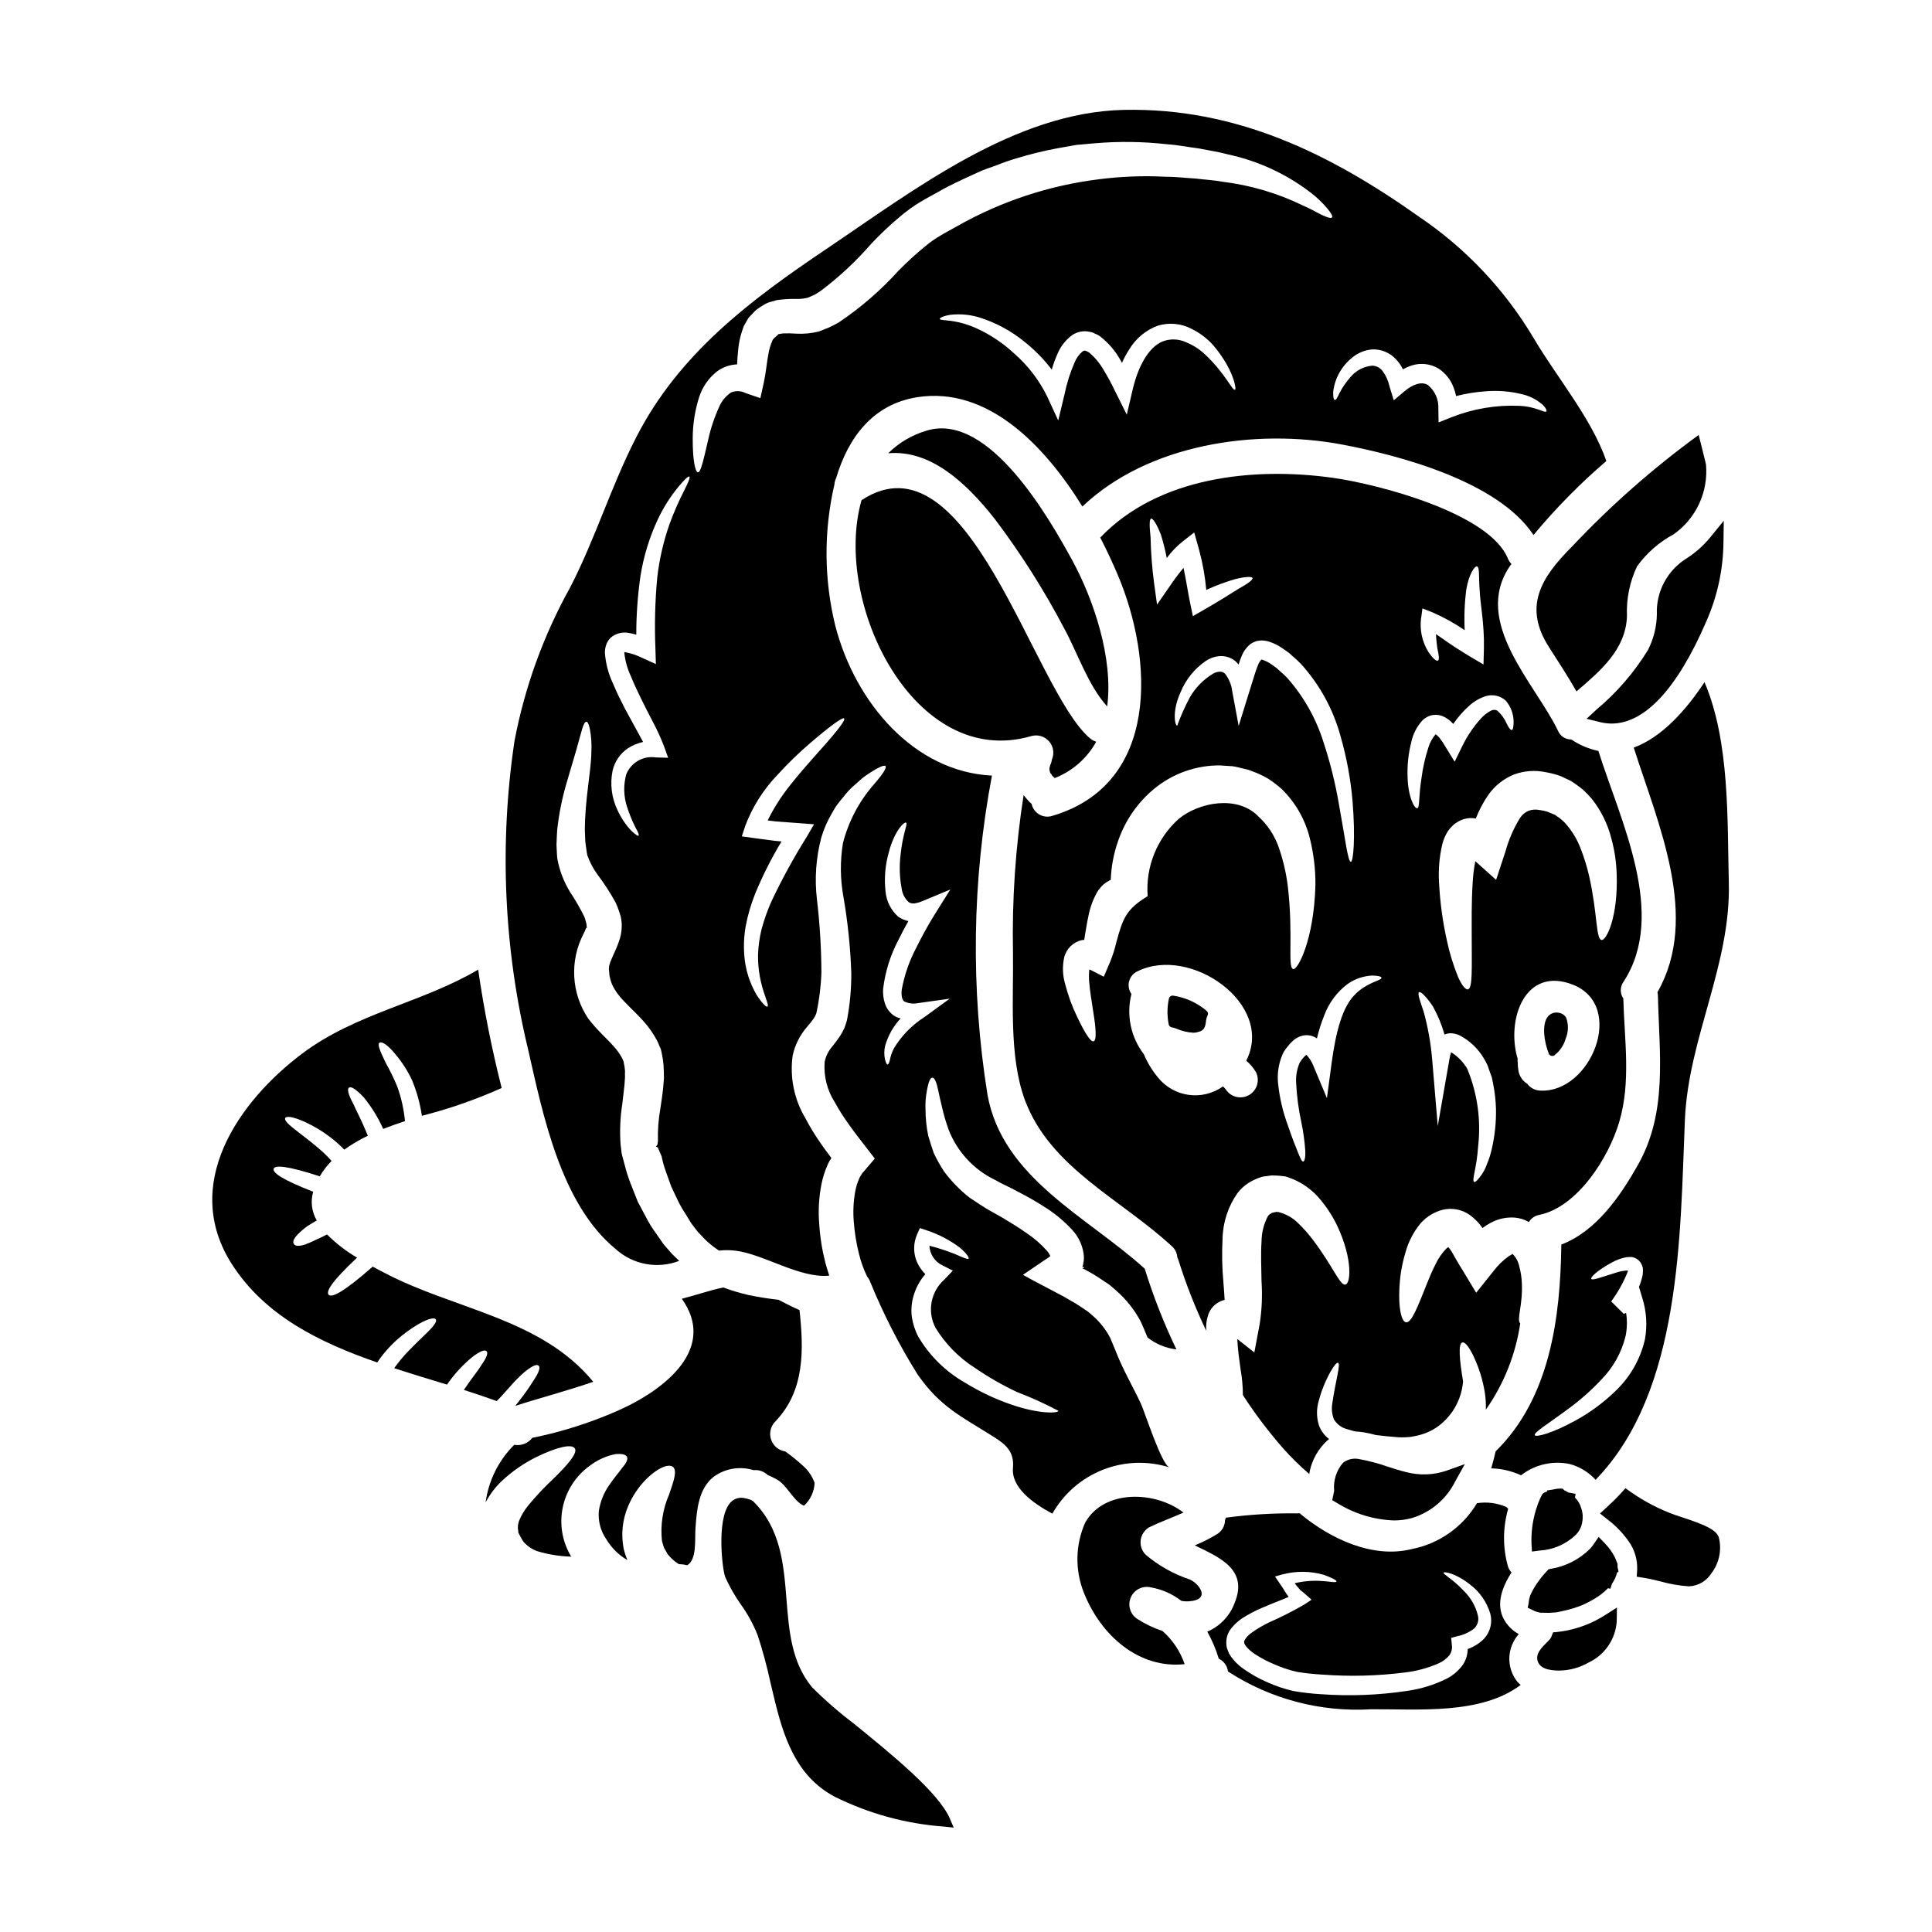 <?xml version="1.0" encoding="UTF-8"?>
<!-- Uploaded to: SVG Repo, www.svgrepo.com, Generator: SVG Repo Mixer Tools -->
<svg fill="#000000" width="800px" height="800px" version="1.1" viewBox="144 144 512 512" xmlns="http://www.w3.org/2000/svg">
 <g>
  <path d="m557.25 412.43c-1.117-0.309-2.312 0.07-3.047 0.973-1.746 2.129-0.902 7.031 0.254 9.84h0.004c0.113 0.277 0.352 0.484 0.645 0.566 0.086 0.027 0.176 0.039 0.266 0.039 0.211-0.004 0.41-0.07 0.578-0.191 1.441-1.117 2.484-2.664 2.977-4.418 0.746-1.773 0.785-3.766 0.113-5.57-0.391-0.648-1.043-1.102-1.789-1.238z"/>
  <path d="m343.71 533.61c1.25-0.137 2.5 0.242 3.465 1.043 0.094 0.062 0.152 0.152 0.246 0.215l0.004 0.004c0.871 0.375 1.719 0.797 2.547 1.258 2.754 1.625 4.266 5.676 7.086 6.902v0.004c1.703-1.562 2.719-3.738 2.82-6.047-0.629-1.785-1.715-3.371-3.148-4.606-1.469-1.34-3.016-2.59-4.637-3.742-1.715-0.258-3.148-1.438-3.723-3.07-0.578-1.633-0.207-3.453 0.969-4.727 7.981-8.199 7.676-19.066 6.539-29.656-1.715-0.734-3.621-1.715-5.586-2.731-2.457-0.277-5.117-0.672-7.949-1.258l-0.004-0.008c-2.262-0.516-4.484-1.184-6.66-1.992-3.809 0.789-7.398 2.09-10.992 2.981 9.18 12.863-3.742 23.789-16.926 29.652-7.285 3.211-14.895 5.629-22.699 7.215-1.121 1.465-2.973 2.176-4.785 1.84-4.141 4.113-6.805 9.477-7.586 15.258 1.105-2.09 2.535-3.984 4.238-5.617 2.766-2.602 5.906-4.773 9.312-6.449 5.59-2.699 9.273-3.438 10.07-2.269 0.859 1.18-1.719 4.266-5.863 8.266h0.004c-2.305 2.164-4.469 4.473-6.481 6.906-0.949 1.168-1.734 2.457-2.328 3.84-0.402 0.926-0.508 1.953-0.309 2.945 0.023 0.055 0.035 0.121 0.031 0.184 0 0.094-0.094 0.094 0.09 0.395l0.789 1.473 0.09 0.152 0.031 0.062 0.246 0.367c0.148 0.242 0.336 0.461 0.551 0.645 0.875 0.883 1.934 1.566 3.098 1.996 2.832 0.867 5.766 1.363 8.723 1.473 0.133 0.023 0.262 0.035 0.395 0.031-2.352-3.883-3.16-8.508-2.269-12.957 0.895-4.453 3.422-8.406 7.09-11.082 2.019-1.562 4.375-2.641 6.879-3.148 1.688-0.152 2.731 0.09 3.066 0.703 0.336 0.613-0.148 1.656-1.227 2.887-0.859 1.227-2.238 2.754-3.543 4.723h-0.004c-1.391 2.019-2.305 4.328-2.672 6.754-0.238 2.664 0.469 5.328 1.996 7.523 1.363 2.266 3.273 4.156 5.559 5.488-0.391-0.934-0.707-1.898-0.953-2.883-0.781-3.848-0.367-7.844 1.18-11.449 1.113-2.617 2.707-5 4.695-7.031 3.316-3.312 6.234-4.234 7.215-3.285 1.074 1.016 0.184 3.656-1.074 7.277-1.684 3.848-2.34 8.07-1.898 12.246 0.121 0.43 0.242 1.012 0.367 1.285l-0.004 0.004c0.07 0.156 0.121 0.324 0.156 0.492 0.031 0.152 0.34 0.582 0.492 0.891l0.277 0.492 0.125 0.246 0.027 0.027 0.121 0.184c0.309 0.371 0.613 0.676 0.922 1.016h-0.004c0.617 0.602 1.297 1.129 2.027 1.574 0.738 0.012 1.469 0.105 2.184 0.281 2.641-1.477 1.969-6.969 2.207-9.977 0.34-4.699 0.789-10.285 4.789-13.445 3.055-2.242 6.988-2.898 10.605-1.77z"/>
  <path d="m430.79 479.55 0.09 0.309v-0.004c0.027-0.055 0.039-0.117 0.031-0.18-0.059-0.062-0.09-0.062-0.121-0.125z"/>
  <path d="m370.31 600.8c-3.938-2.977-7.664-6.219-11.152-9.703-5.398-6.621-6.051-14.711-6.734-23.281-0.734-9.238-1.504-18.785-8.852-25.977l-0.504-0.324h-0.004c-0.633-0.25-1.293-0.43-1.965-0.535-1.441-0.254-2.898 0.332-3.766 1.508-3.461 4.371-1.914 17.574-1.125 19.477 1.137 2.531 2.516 4.945 4.113 7.215 1.812 2.523 3.312 5.258 4.457 8.148 1.352 4.117 2.484 8.305 3.398 12.543 0.305 1.297 0.602 2.586 0.918 3.859 2.473 10.344 5.75 20.902 16.027 26.371v0.004c9.094 4.531 18.992 7.238 29.125 7.965l2.492 0.266-0.973-2.305c-2.949-6.961-15.445-17.094-25.457-25.23z"/>
  <path d="m516.57 534.1c-1.652-0.395-3.285-0.926-4.918-1.453h0.004c-2.422-0.844-4.902-1.5-7.422-1.965-1.504-0.332-3.082 0.016-4.309 0.949-1.777 2.066-2.629 4.769-2.363 7.481l-0.508 2.449 1.336 0.789v-0.004c4.504 2.801 9.66 4.379 14.957 4.586 1.645 0.008 3.281-0.207 4.867-0.645 4.984-1.523 9.121-5.035 11.434-9.707l2.547-4.57-4.93 1.758v0.004c-3.453 1.16-7.176 1.273-10.695 0.328z"/>
  <path d="m567.59 343.01c-2.566-0.543-5.004-1.574-7.184-3.039-1.555 0.027-2.965-0.914-3.543-2.359-6.019-12.492-22.871-28.797-12.68-43.656 0.121-0.152 0.242-0.309 0.367-0.488-0.395-0.422-0.719-0.91-0.945-1.441-4.852-12.031-34.352-19.707-46.359-21.395-21.027-2.949-46.324-0.277-61.668 15.84 1.812 3.473 3.344 6.848 4.664 9.945 9.426 22.258 11.176 55.352-17.344 63.789-1.148 0.379-2.406 0.254-3.457-0.348-1.051-0.602-1.797-1.621-2.055-2.805-0.785-0.711-1.492-1.504-2.117-2.359-2.152 13.785-3.094 27.734-2.82 41.688 0.184 12.312-1.137 27.445 3.148 39.113 6.691 18.02 25.586 26.336 38.984 38.801v-0.004c0.832 0.738 1.34 1.777 1.414 2.887 0.109 0.219 0.203 0.445 0.277 0.676 2.012 6.441 4.488 12.73 7.398 18.82-0.121-1.434 0.055-2.879 0.52-4.238 0.203-0.594 0.492-1.152 0.863-1.66 0.488-0.68 1.125-1.238 1.859-1.641 0.504-0.301 1.055-0.52 1.625-0.645-0.059-1.414-0.184-2.918-0.309-4.422h0.004c-0.367-3.906-0.445-7.836-0.246-11.754 0.082-4.348 1.461-8.57 3.961-12.129 0.801-1.051 1.777-1.953 2.883-2.672 1.109-0.691 2.301-1.238 3.543-1.625l0.613-0.121h0.059l0.062-0.031h0.152l0.277-0.031 0.555-0.09 0.582-0.062 0.004-0.004c0.254-0.047 0.512-0.059 0.766-0.031 0.707-0.004 1.418 0.039 2.117 0.125l1.043 0.121 0.789 0.242v0.004c3.488 1.176 6.555 3.356 8.812 6.262 1.727 2.113 3.18 4.434 4.328 6.91 4.055 8.812 3.379 15.227 1.938 15.258-1.414 0.125-3.254-4.816-8.266-11.508v-0.004c-1.27-1.734-2.691-3.352-4.25-4.836-1.371-1.355-3.074-2.328-4.941-2.82l-0.246-0.094c-0.027 0.031-0.059 0.031-0.09 0.062-0.051 0.008-0.102-0.02-0.125-0.062 0.027-0.059-0.125-0.031-0.34 0l-0.582 0.121-0.555 0.125c-0.461 0.309-0.789 0.395-1.133 0.98-1.051 2.055-1.609 4.324-1.629 6.633-0.211 3.344-0.059 6.938 0 10.496 0.254 3.793 0.09 7.602-0.488 11.359l-1.414 7.523-4.516-3.562c0.121 2.981 0.586 5.863 0.891 8.199h0.004c0.383 2.199 0.578 4.426 0.586 6.66 3.152 4.867 6.648 9.508 10.461 13.887 2.203 2.508 4.582 4.859 7.125 7.027 0.574-3.621 2.438-6.914 5.246-9.27-1.184-0.902-2.098-2.113-2.637-3.496-0.707-2.141-0.738-4.445-0.094-6.602 0.707-2.688 1.75-5.277 3.102-7.707 0.953-1.656 1.656-2.516 1.996-2.394 0.789 0.215-0.582 4.484-1.504 10.746-0.254 1.449-0.094 2.938 0.457 4.297 0.812 1.301 2.102 2.227 3.59 2.578 0.695 0.234 1.402 0.43 2.117 0.582 0.711 0.031 1.422 0.102 2.125 0.219 1.117 0.18 2.223 0.422 3.312 0.734 1.969 0.242 3.992 0.43 5.957 0.582 1.113 0.043 2.234 0.004 3.344-0.121 1.051-0.164 2.09-0.41 3.102-0.734 1.914-0.625 3.684-1.641 5.188-2.981 2.629-2.332 4.438-5.445 5.16-8.883 0.121-0.703 0.246-1.383 0.309-2.055-0.922-5.59-1.383-10.039-0.184-10.348 0.707-0.184 1.75 1.18 2.891 3.5h-0.004c1.488 3.113 2.523 6.43 3.07 9.84 0.219 1.48 0.305 2.981 0.254 4.477 4.777-6.812 7.898-14.641 9.117-22.871-1.043-0.98 0.707-4.758 0.43-10.652-0.059-1.535-0.297-3.059-0.707-4.539-0.258-1.215-0.863-2.324-1.746-3.199-0.281-0.152-0.152 0.031-0.125 0.062 0.027 0.031-0.309 0.152-0.828 0.461-1.551 1.109-2.926 2.445-4.082 3.961l-4.617 5.777-3.836-6.352-0.734-1.18c-0.645-1.137-1.289-2.242-1.906-3.316v-0.004c-0.258-0.438-0.555-0.848-0.891-1.227-0.207 0.098-0.395 0.23-0.555 0.395-1.164 1.191-2.117 2.57-2.82 4.082-0.863 1.656-1.574 3.344-2.211 4.945-2.547 6.383-4.172 10.684-5.648 10.496-1.352-0.184-2.336-4.758-1.473-12.309h-0.004c0.285-2.121 0.734-4.215 1.352-6.266 0.754-2.727 2.062-5.273 3.84-7.477 1.281-1.516 2.93-2.676 4.789-3.379 2.668-1.062 5.688-0.77 8.102 0.789 1.441 0.973 2.68 2.215 3.656 3.652 0.727-0.543 1.496-1.027 2.301-1.445 1.914-1.008 4.07-1.465 6.231-1.316 1.332 0.102 2.621 0.504 3.773 1.18 0.609-1.016 1.629-1.711 2.797-1.906 10.133-2.117 18.391-15.223 21.152-24.648 3.148-10.629 1.352-21.797 1.074-32.695-0.926-1.359-0.891-3.156 0.09-4.477 11.633-17.871-0.922-42.734-6.691-61.125zm-89.348-29.289v0.004c0.785 0.004 1.562 0.137 2.305 0.391 1.141 0.398 2.223 0.945 3.223 1.629 0.461 0.309 0.891 0.613 1.32 0.922l0.34 0.242 0.09 0.062 0.215 0.184 0.152 0.121 0.551 0.523v0.004c0.812 0.652 1.582 1.359 2.301 2.117 5.008 5.516 8.625 12.145 10.562 19.336 1.602 5.606 2.656 11.352 3.148 17.16 0.789 9.887 0.184 15.934-0.461 15.965-0.789 0-1.473-6.019-3.191-15.441-0.949-5.504-2.301-10.934-4.051-16.238-1.961-6.281-5.227-12.078-9.582-17.008-0.688-0.715-1.414-1.391-2.176-2.027l-0.555-0.52-0.121-0.094v-0.031l-0.277-0.18c-0.371-0.277-0.789-0.555-1.105-0.789-0.629-0.441-1.309-0.801-2.027-1.074-0.191-0.098-0.398-0.16-0.613-0.188-0.336 0.34-0.605 0.742-0.785 1.184-0.332 0.75-0.617 1.52-0.859 2.301-0.551 1.75-1.074 3.441-1.598 5.117l-2.789 8.992-1.707-9.199c-0.191-1.691-0.852-3.297-1.898-4.637-0.352-0.355-0.828-0.555-1.324-0.551-0.66 0.023-1.305 0.211-1.875 0.551-2.523 1.523-4.625 3.66-6.109 6.211-1.301 2.434-2.43 4.957-3.375 7.551-0.488 0.18-1.535-3.543 0.895-8.871 1.367-3.344 3.684-6.215 6.66-8.266 1.059-0.719 2.285-1.164 3.559-1.289 1.566-0.137 3.121 0.348 4.332 1.348 0.297 0.273 0.574 0.574 0.824 0.891 0.219-0.75 0.48-1.488 0.789-2.207 0.512-1.344 1.395-2.516 2.547-3.379 0.422-0.242 0.863-0.445 1.32-0.613 0.449-0.109 0.906-0.176 1.363-0.199zm-29.195-32.273c0.488-0.121 1.473 1.383 2.578 4.176h0.004c0.645 2.055 1.168 4.148 1.574 6.262 1.23-1.684 2.688-3.191 4.328-4.481l2.949-2.301 1.012 3.594 0.34 1.227h-0.004c0.918 3.406 1.535 6.891 1.844 10.406 2.477-1.133 5.031-2.086 7.644-2.856 2.793-0.676 4.484-0.738 4.606-0.281 0.121 0.461-1.18 1.445-3.543 2.754-2.301 1.445-5.512 3.473-9.641 5.832l-2.609 1.504-0.672-3.191c-0.645-3.039-1.105-6.352-1.816-9.609v0.004c-1.262 1.512-2.445 3.09-3.543 4.727l-3.469 5.004-0.797-5.766c-0.527-4.012-0.836-8.051-0.922-12.094-0.305-2.965-0.367-4.777 0.156-4.93zm19.836 151.32c-0.227-0.316-0.492-0.602-0.789-0.859-5.519 3.945-13.168 2.836-17.34-2.516-1.488-1.824-2.711-3.848-3.625-6.016-3.481-4.539-4.691-10.422-3.285-15.965-0.703-0.98-0.926-2.227-0.613-3.394 0.316-1.168 1.137-2.129 2.242-2.625 14.027-6.934 36.406 8.719 28.797 23.699h-0.004c1.023 0.863 1.895 1.891 2.578 3.039 1.086 2.18 0.293 4.824-1.809 6.047-2.102 1.227-4.793 0.609-6.152-1.41zm8.41-72.602c-5.559-5.438-15.473-3.562-20.859 0.789-5.812 5.18-8.879 12.773-8.289 20.535-5.648 3.441-6.539 5.742-8.289 12.16v-0.004c-0.41 1.793-0.965 3.551-1.656 5.25l-1.688 3.938-3.41-1.75c-0.141-0.059-0.285-0.109-0.43-0.156-0.098 0.949-0.121 1.906-0.062 2.859 0.215 3.07 0.789 5.957 1.105 8.316 0.789 4.699 0.922 7.769 0.031 7.871-0.734 0.09-2.18-2.059-4.328-6.57v0.004c-1.332-2.777-2.387-5.68-3.152-8.66-0.668-2.277-0.75-4.684-0.246-7 0.547-2.301 2.359-4.086 4.668-4.606 0.242-0.031 0.43-0.031 0.645-0.059 0.059-0.395 0.152-0.789 0.18-1.18 0.277-1.574 0.523-3.25 0.922-5.094 0.422-2.231 1.199-4.375 2.305-6.356 0.457-0.75 1.016-1.43 1.656-2.027 0.602-0.5 1.262-0.922 1.969-1.258 0.121-3.461 0.762-6.887 1.902-10.16 1.836-5.461 5.164-10.301 9.605-13.969 4.902-4.039 11.062-6.231 17.41-6.199l2.207 0.152 1.137 0.062 0.121 0.027 0.613 0.094 0.242 0.059 0.43 0.094 1.781 0.43 0.008 0.004c0.664 0.117 1.312 0.312 1.93 0.582 1.527 0.543 3 1.23 4.394 2.059 1.227 0.805 2.394 1.695 3.5 2.668 3.699 3.617 6.305 8.203 7.516 13.23 0.98 3.977 1.469 8.059 1.445 12.156-0.371 14.703-4.758 22.75-5.902 22.348-1.535-0.367 0.09-8.902-1.414-21.918-0.418-3.418-1.191-6.781-2.305-10.039-1.109-3.344-3.078-6.34-5.711-8.68zm25.977 47.23c-3.5 3.191-5.277 10.133-6.383 18.359l-1.238 9.27-3.621-8.66v0.004c-0.422-1.047-1.035-2.004-1.812-2.824-0.098 0.062-0.191 0.133-0.277 0.215-0.305 0.266-0.582 0.566-0.828 0.887-0.168 0.188-0.312 0.395-0.43 0.617l-0.184 0.246-0.031 0.059-0.059 0.121c-0.699 1.629-1.016 3.394-0.922 5.16 0.168 3.555 0.629 7.086 1.383 10.562 0.52 2.481 0.867 4.992 1.043 7.519 0.09 1.871-0.215 2.82-0.523 2.887-0.395 0.09-0.789-0.922-1.441-2.488-0.676-1.625-1.598-3.992-2.609-7v0.004c-1.359-3.629-2.246-7.418-2.641-11.27-0.258-2.598 0.148-5.219 1.18-7.613l0.125-0.277 0.059-0.121 0.152-0.305 0.242-0.34h0.004c0.16-0.281 0.344-0.543 0.555-0.789 0.453-0.621 0.969-1.199 1.535-1.719 0.734-0.707 1.648-1.207 2.641-1.441 1.242-0.289 2.547-0.07 3.621 0.617 0.09 0.031 0.121 0.09 0.184 0.121h0.004c0.484-2.074 1.129-4.106 1.93-6.078 1.219-3.324 3.371-6.227 6.199-8.352 1.926-1.355 4.195-2.133 6.543-2.238 1.594 0.031 2.426 0.277 2.426 0.582 0.117 0.77-3.426 0.988-6.852 4.269zm17.348-99.555 0.34-2.609 2.731 1.074v0.004c2.965 1.301 5.801 2.871 8.473 4.695-0.184-3.617-0.039-7.242 0.43-10.836 0.703-4.113 2.269-6.297 2.856-6.051 0.703 0.246 0.395 2.582 0.676 6.262 0.152 3.684 1.258 8.875 1.133 15.352l-0.117 4.363-3.746-2.211c-0.52-0.309-1.074-0.645-1.594-0.98-2.793-1.688-5.117-3.41-7.246-4.852 0.031 1.383 0.246 2.672 0.34 3.684 0.461 1.938 0.582 3.148 0.152 3.344-0.43 0.195-1.32-0.613-2.488-2.269-1.664-2.684-2.359-5.852-1.965-8.984zm-3.59 42.168c-0.129-3.152 0.203-6.309 0.984-9.363 0.461-2.156 1.488-4.148 2.981-5.769 0.633-0.605 1.398-1.047 2.238-1.293 0.953-0.238 1.957-0.195 2.887 0.125 1.164 0.453 2.199 1.195 3.008 2.148 1.215-1.785 2.648-3.414 4.266-4.852 1.281-1.164 2.801-2.031 4.449-2.547 1.809-0.516 3.758-0.07 5.16 1.18 1.383 1.582 2.137 3.613 2.121 5.711 0 1.32-0.184 2.055-0.492 2.117s-0.789-0.582-1.32-1.656c-0.57-1.336-1.43-2.531-2.519-3.496-0.531-0.27-1.164-0.262-1.688 0.027-0.965 0.516-1.836 1.191-2.578 1.996-1.996 2.195-3.672 4.668-4.977 7.336l-2.051 4.188-2.488-4.051c-0.434-0.789-0.938-1.539-1.5-2.242-0.301-0.387-0.664-0.719-1.078-0.98v0.031c-0.848 0.992-1.488 2.152-1.871 3.402-0.867 2.66-1.484 5.394-1.844 8.168-0.789 4.848-0.461 7.676-1.043 7.981-0.707 0.43-2.519-2.883-2.644-8.16zm22.309 98.473c-0.293 1.359-0.715 2.688-1.258 3.965-0.348 1-0.82 1.949-1.414 2.824-1.012 1.473-1.719 2.117-2.027 1.934-0.641-0.461 0.707-3.652 1.074-9.301v-0.004c0.82-7.027-0.172-14.152-2.883-20.691-1.008-1.688-2.383-3.125-4.023-4.203l-0.242-0.121h-0.004c-0.18 0.484-0.312 0.988-0.391 1.504l-3.148 18.02-1.504-17.93c-0.371-4.203-1.121-8.363-2.242-12.43-1.047-3.012-1.688-4.883-1.18-5.117 0.395-0.211 1.844 1.074 3.656 3.805 1.301 2.356 2.332 4.848 3.07 7.434 0.398-0.18 0.82-0.293 1.258-0.34 1.012-0.047 2.019 0.176 2.914 0.645 2.582 1.398 4.734 3.465 6.231 5.988 0.387 0.617 0.727 1.266 1.016 1.934l0.551 1.574 0.555 1.535 0.367 1.777c0.422 2.156 0.668 4.344 0.738 6.539 0.07 3.586-0.305 7.168-1.113 10.66zm12.832-15.469v0.004c-1.363-0.043-2.637-0.711-3.438-1.816-1.152-0.699-1.973-1.836-2.273-3.148-0.156-0.789-0.238-1.59-0.242-2.394 0-0.121-0.062-0.645-0.062-0.891v0.004c-0.004 0.031 0.008 0.066 0.031 0.09 0.016-0.102 0.016-0.207 0-0.309-3.07-10.316 1.902-24.562 14.609-19.617 14.195 5.547 4.832 28.816-8.645 28.082zm16.238-39.91c-1.477-0.277-1.043-6.844-3.195-16.605-0.57-2.574-1.34-5.098-2.297-7.551-0.961-2.562-2.398-4.914-4.238-6.938-0.43-0.461-0.953-0.832-1.414-1.258-0.395-0.238-0.773-0.504-1.133-0.789-0.676-0.277-1.352-0.582-2.059-0.859-0.652-0.199-1.32-0.344-1.996-0.426-1.012-0.234-2.07-0.16-3.039 0.211-0.938 0.414-1.727 1.102-2.269 1.969-1.676 2.746-2.957 5.711-3.809 8.812l-2.473 7.496-5.512-4.945v0.004c-0.367 1.895-0.602 3.812-0.703 5.738-0.34 5.371-0.246 10.375-0.246 14.52s0.062 7.477-0.031 9.84-0.336 3.594-0.891 3.836c-0.613 0.277-1.625-0.891-2.641-3.129h-0.004c-1.293-3.156-2.301-6.426-3.008-9.762-1.133-5.059-1.832-10.203-2.086-15.379-0.211-3.453 0.09-6.918 0.891-10.285 0.34-1.277 0.887-2.492 1.625-3.59 0.309-0.387 0.637-0.754 0.984-1.105l0.52-0.492c0.25-0.195 0.512-0.367 0.789-0.523 1.082-0.695 2.332-1.078 3.621-1.102 0.441 0.004 0.883 0.043 1.316 0.121 0.844-2.176 1.938-4.246 3.254-6.172 1.715-2.473 4.117-4.387 6.91-5.512 2.691-0.98 5.609-1.184 8.41-0.582 1.188 0.203 2.359 0.5 3.5 0.891l0.09 0.031 0.555 0.215 0.184 0.09 0.305 0.152 0.613 0.277 1.289 0.613 0.004 0.004c1.148 0.711 2.246 1.5 3.285 2.359 0.844 0.766 1.633 1.586 2.363 2.457 2.441 3.082 4.199 6.648 5.156 10.465 0.84 3.055 1.312 6.199 1.41 9.363 0.43 11.371-2.762 17.879-4.047 17.539z"/>
  <path d="m299.43 388.87c-0.027 0.09-0.027 0.121 0 0.121s0-0.09 0.031-0.09z"/>
  <path d="m407.64 281.55c6.898 9.137 13.039 18.816 18.359 28.949 3.594 6.543 6.297 15.043 11.414 20.723 1.688-12.832-3.684-28.488-9.211-38.652-6.051-11.047-22.043-39.414-38.574-34.473l0.004 0.004c-3.867 1.121-7.391 3.188-10.254 6.016 10.98-0.949 20.312 7.34 28.262 17.434z"/>
  <path d="m591.07 291.91c-2.543 1.551-4.625 3.75-6.031 6.379-1.402 2.625-2.078 5.582-1.953 8.555-0.055 3.277-0.863 6.5-2.363 9.418-3.648 5.945-8.238 11.262-13.59 15.742l-2.684 2.484 3.543 0.871v-0.004c1.008 0.258 2.043 0.391 3.086 0.395 8.797 0 17.422-9.258 25.102-27.047h-0.004c2.941-6.633 4.492-13.793 4.562-21.047l0.078-5.656-3.574 4.387v0.004c-1.762 2.144-3.844 4.008-6.172 5.519z"/>
  <path d="m554.6 315.66c2.488 3.863 4.941 7.644 7.184 11.57 6.262-5.371 13.074-11.051 13.383-19.957v0.004c-0.203-4.551 0.715-9.082 2.672-13.195 2.543-3.519 5.848-6.414 9.672-8.477 2.938-2.059 5.277-4.859 6.789-8.117 1.508-3.254 2.129-6.852 1.801-10.426-0.613-2.547-1.254-5.156-1.934-7.797-12.074 8.797-23.309 18.691-33.551 29.562-8.352 8.352-13.02 16.023-6.016 26.832z"/>
  <path d="m266.93 512.34c2.981 0.953 5.863 1.934 8.688 2.949 0.371-0.34 0.789-0.766 1.105-1.105 0.891-1.012 1.719-1.906 2.457-2.731v-0.004c1.184-1.379 2.465-2.672 3.836-3.867 2.18-1.746 3.281-2.117 3.742-1.656 0.461 0.461 0.152 1.625-1.285 3.805-0.707 1.105-1.656 2.609-3.012 4.387-0.551 0.738-1.227 1.598-1.902 2.457 5.902-1.934 13.66-3.961 20.66-6.383-13.875-16.926-36.898-19.125-55.473-28.949-0.891-0.461-1.902-0.98-2.977-1.574-7.738 6.812-10.867 8.316-11.668 7.457-0.801-0.859 0.832-3.543 7.523-9.84-2.902-1.691-5.578-3.758-7.949-6.141-1.105 0.555-2.148 1.074-3.008 1.445-0.957 0.48-1.941 0.898-2.949 1.262-1.598 0.488-2.457 0.367-2.824-0.152-0.371-0.52-0.18-1.324 1.016-2.578v-0.004c0.812-0.82 1.695-1.57 2.637-2.242 0.676-0.43 1.508-0.922 2.398-1.441-1.348-2.301-1.691-5.055-0.953-7.617-8.289-3.223-10.777-5.062-10.469-6.078 0.309-1.016 3.441-0.859 12.223 1.996l-0.004 0.004c0.867-1.488 1.918-2.859 3.129-4.082-0.918-1.035-1.902-2.012-2.949-2.918-2.269-1.969-4.172-3.41-5.617-4.516-2.949-2.238-4.023-3.312-3.715-3.938 0.281-0.523 1.844-0.492 5.371 1.105l0.004 0.004c2.359 1.105 4.594 2.461 6.664 4.051 1.281 0.984 2.492 2.062 3.621 3.223 1.957-1.422 4.043-2.652 6.231-3.684-1.535-3.836-2.977-6.477-3.836-8.41-1.41-2.609-1.656-3.938-1.18-4.328 0.477-0.395 1.625 0.152 3.902 2.516l-0.004-0.004c2.086 2.566 3.832 5.391 5.188 8.41 1.871-0.734 3.805-1.414 5.769-2.055-0.293-3.152-0.988-6.258-2.066-9.234-0.898-2.129-1.91-4.211-3.039-6.231-1.656-3.41-2.207-4.879-1.656-5.312 0.461-0.336 1.906 0.125 4.422 3.285h-0.004c1.684 2.023 3.098 4.25 4.211 6.633 1.262 3.027 2.141 6.203 2.609 9.445 7.25-1.844 14.328-4.309 21.152-7.367-2.625-10.34-4.707-20.812-6.234-31.375-14.887 8.809-32.273 11.48-46.598 22.227-16.98 12.75-32.184 34.699-18.676 55.82 8.781 13.688 23.148 20.723 38.527 26.062 1.504-2.242 3.289-4.285 5.309-6.082 1.703-1.512 3.551-2.856 5.512-4.019 2.949-1.688 4.359-1.816 4.695-1.324 0.371 0.555-0.395 1.688-2.731 3.938-1.18 1.133-2.699 2.578-4.543 4.481-1.359 1.41-2.609 2.922-3.746 4.516 4.664 1.535 9.359 2.949 13.996 4.356 1.871-2.723 4.113-5.172 6.66-7.273 2.211-1.688 3.348-2.027 3.809-1.574 0.461 0.453 0.121 1.598-1.445 3.805-0.934 1.566-2.648 3.566-4.555 6.453z"/>
  <path d="m417.38 339.05c1.699-0.457 3.512 0.105 4.656 1.441 1.145 1.336 1.426 3.207 0.719 4.82-0.031 0.316-0.102 0.625-0.219 0.922-0.148 0.348-0.273 0.707-0.367 1.074-0.047 0.16-0.078 0.324-0.094 0.492 0.004-0.047 0.016-0.09 0.031-0.129 0.023 0.164 0.031 0.328 0.031 0.492 0.043 0.223 0.105 0.438 0.184 0.648v0.02c0.23 0.223 0.422 0.492 0.555 0.785 0.184 0.152 0.492 0.43 0.645 0.582 4.676-1.832 8.562-5.238 10.988-9.633-0.645-0.203-1.242-0.539-1.75-0.984-15.043-12.988-32.141-81.688-60.445-63.023-7.738 27.156 14 71.637 45.066 62.492z"/>
  <path d="m559.66 539.53-0.82-0.449-0.27-0.113-0.477-0.473h-0.953 0.004c-0.508 0.02-1.008 0.098-1.496 0.234l-1.668 0.262v0.281l-0.359 0.125v-0.004c-0.359 0.125-0.68 0.348-0.926 0.641l-0.48 0.938v-0.004c-1.695 3.809-2.5 7.953-2.359 12.117l0.133 2.094 2.086-0.27c3.481-0.203 6.781-1.613 9.34-3.981 1.074-0.996 1.758-2.344 1.926-3.801 0.062-0.281 0.094-0.574 0.082-0.863v-0.828l-0.152-0.98c-0.062-0.262-0.137-0.535-0.227-0.789l-0.004 0.004c-0.297-1.062-0.867-2.023-1.652-2.797l0.16-0.992z"/>
  <path d="m546.5 577.05c-1.355-0.734-2.519-1.773-3.406-3.039-2.949-4.176-1.227-9.09 1.473-13.293l-0.004 0.004c-0.43-0.469-0.754-1.023-0.945-1.625-1.395-4.984-1.375-10.258 0.059-15.23-0.141-0.145-0.273-0.301-0.395-0.461-2.469-1.094-5.203-1.457-7.871-1.043-3.769 6.328-10.055 10.746-17.285 12.156-10.375 2.609-21.609-2.789-29.41-9.238-0.082-0.094-0.176-0.176-0.273-0.25-0.242 0-0.461 0.031-0.734 0.031h-0.004c-6.289-0.078-12.582 0.301-18.816 1.141-0.066 0.211-0.145 0.414-0.246 0.613-0.004 1.547-0.816 2.981-2.148 3.773-1.871 1.141-3.832 2.125-5.863 2.949 6.602 3.223 14.215 6.383 10.559 15.258v-0.004c-1.258 3.43-3.879 6.184-7.242 7.613 1.262 2.273 2.281 4.672 3.039 7.156 1.34 0.648 2.262 1.93 2.453 3.406 11.25 7.312 24.551 10.82 37.945 10.008 12.371-0.09 29.098 1.504 39.602-6.445v-0.004c-0.301-0.262-0.59-0.535-0.863-0.828-2.988-3.738-2.828-9.094 0.379-12.648zm-9.121 1.137 0.004 0.004c-1.238 1.266-2.754 2.231-4.422 2.82-0.027 1.449-0.449 2.863-1.227 4.086-1.129 1.59-2.621 2.887-4.359 3.773-3.262 1.621-6.766 2.711-10.375 3.223-7.578 1.141-15.258 1.438-22.902 0.891-2.43-0.145-4.848-0.422-7.242-0.828-2.398-0.539-4.734-1.32-6.973-2.332-2.168-0.93-4.238-2.082-6.168-3.441-1.039-0.695-1.98-1.535-2.793-2.484-0.465-0.531-0.879-1.105-1.227-1.719-0.184-0.461-0.371-0.922-0.523-1.383v0.004c-0.094-0.289-0.148-0.59-0.156-0.895-0.18-1.645 0.332-3.289 1.414-4.543 0.781-0.941 1.691-1.766 2.699-2.457 1.695-1.094 3.484-2.035 5.344-2.82 2.488-1.105 5.008-1.996 7.031-2.887-0.211-0.34-0.461-0.645-0.672-0.953-0.277-0.461-0.582-0.922-0.859-1.383-0.246-0.371-0.492-0.707-0.707-1.043l-1.383-2.027 1.969-0.555-0.004 0.004c3.594-0.957 7.383-0.922 10.961 0.094 2.301 0.828 3.438 1.504 3.379 1.746-0.094 0.789-4.578-1.074-11.082 0.492 0.184 0.246 0.34 0.461 0.52 0.707 0.312 0.336 0.645 0.703 0.953 1.102l-0.004 0.004c0.332 0.227 0.648 0.477 0.953 0.738l2.059 1.812-1.938 1.285c-3.027 1.754-6.148 3.34-9.352 4.746-1.586 0.766-3.106 1.656-4.543 2.676-1.383 0.922-2.238 2.332-2.027 2.578-0.027 0.766 1.289 2.086 2.824 3.129h0.004c1.688 1.098 3.477 2.031 5.34 2.793 1.902 0.832 3.879 1.48 5.906 1.938 2.195 0.352 4.41 0.586 6.629 0.703 7.266 0.551 14.57 0.367 21.801-0.551 3.113-0.348 6.156-1.164 9.023-2.43 1.109-0.48 2.086-1.215 2.856-2.148 0.562-0.789 0.797-1.77 0.645-2.731l-0.184-1.871 1.719-0.461c1.586-0.324 3.074-1.008 4.356-1.992 0.914-0.855 1.312-2.129 1.043-3.352-0.586-2.508-1.875-4.793-3.711-6.598-3.102-3.316-5.59-4.426-5.402-4.883 0.062-0.309 3.039 0.031 7 3.148h-0.004c2.57 1.938 4.453 4.644 5.375 7.731 0.609 2.305 0.016 4.766-1.574 6.543z"/>
  <path d="m560.03 531.99c2.625 0.711 4.992 2.16 6.82 4.172 22.828-23.547 22.375-65.078 23.668-95.473 0.953-21.672 12.203-40.98 11.637-62.809-0.43-16.609 0.309-37.27-6.445-53.109-4.879 7.426-11.297 14.613-18.754 17.348 6.441 20.199 17.621 44.973 6.297 64.801l-0.008 0.004c0.07 0.332 0.113 0.672 0.125 1.012 0.34 15.504 2.641 30.762-5.34 44.852-4.723 8.32-11.02 17.5-20.262 21.031-0.242 19.402-3.008 40.707-17.406 54.797-0.371 1.574-0.734 3.07-1.18 4.512l-0.004-0.004c2.738 0.07 5.434 0.699 7.918 1.844 3.656-2.863 8.395-3.953 12.934-2.977zm-9.285-7.644c-0.34-0.707 3.379-2.918 8.84-6.969h0.004c3.152-2.297 6.082-4.887 8.746-7.734 3.18-3.215 5.418-7.238 6.477-11.637 0.395-1.992 0.438-4.039 0.125-6.047-0.219 0.039-0.426 0.125-0.613 0.246l-3.344-3.316c1.777-2.402 3.242-5.023 4.356-7.797 0.031-0.152 0.062-0.277 0.09-0.395h-0.09c-1.023 0.035-2.035 0.223-3.008 0.551-3.902 1.18-6.356 2.18-6.633 1.656-0.211-0.43 1.574-2.238 5.559-4.387 1.18-0.645 2.453-1.102 3.773-1.352 0.492-0.043 0.984-0.055 1.473-0.031 0.742 0.129 1.422 0.496 1.938 1.043 0.516 0.562 0.848 1.27 0.953 2.027 0.023 0.543 0.004 1.09-0.062 1.629-0.223 1.102-0.551 2.18-0.984 3.219l0.863 2.859c1.145 3.59 1.387 7.406 0.703 11.109-1.25 5.359-4.086 10.215-8.137 13.938-3.07 2.93-6.512 5.441-10.234 7.481-6.234 3.445-10.531 4.488-10.793 3.906z"/>
  <path d="m559.08 576.13c-0.742 0.148-1.52 0.262-2.328 0.348l-1.18 0.125-0.434 1.117c-0.137 0.348-0.344 0.664-0.609 0.926l-0.508 0.508c-1.551 1.543-3.148 3.148-2.516 5.086 0.633 1.938 2.922 2.227 3.676 2.344 0.652 0.09 1.309 0.137 1.969 0.137 2.773-0.023 5.492-0.766 7.894-2.156 4.262-2.016 7.098-6.184 7.406-10.891l0.055-3.66-3.086 1.969h0.004c-3.156 2.023-6.664 3.434-10.344 4.148z"/>
  <path d="m572.68 559.08-0.02-0.664-0.723-1.77-0.004-0.004c-0.688-1.32-1.562-2.535-2.598-3.609l-1.672-1.734-1.367 1.988 0.004-0.004c-0.297 0.41-0.613 0.805-0.945 1.184-2.816 2.801-6.441 4.648-10.359 5.285l-0.629 0.129-0.438 0.484c-1.309 1.363-2.453 2.875-3.414 4.5-0.301 0.52-0.578 1.055-0.828 1.602l-0.184 0.395c-0.105 0.309-0.191 0.625-0.262 0.945l-0.16 1.18v0.039l-0.227 1.043 1.891 0.898-0.008 0.004c0.383 0.148 0.781 0.262 1.184 0.34l0.316 0.074h0.59c0.371 0.023 0.734 0.031 1.18 0.031h0.629c0.582-0.031 1.18-0.066 1.805-0.125l0.922-0.18c1.297-0.258 2.578-0.586 3.844-0.977 0.645-0.207 1.266-0.441 2.055-0.738l0.469-0.211c0.301-0.141 0.578-0.285 0.863-0.422l-0.004-0.004c1.195-0.578 2.344-1.254 3.43-2.023l1.141-0.91c0.32-0.293 0.629-0.582 0.98-0.938l0.617 0.145 0.449-1.352 0.234-0.344c0.156-0.254 0.293-0.52 0.566-1.035l0.215-0.547c0.191-0.527 0.324-0.902 0.27-0.914l0.434-0.395-0.27-1.234z"/>
  <path d="m589.42 545.98c-0.641-0.207-1.156-0.375-1.465-0.488-4.176-1.492-8.133-3.539-11.762-6.086l-1.426-1.008-1.18 1.297c-1.129 1.238-2.394 2.488-3.856 3.82l-1.715 1.574 1.816 1.441h-0.008c2.227 1.648 4.172 3.641 5.766 5.906 1.59 2.207 2.394 4.891 2.273 7.609l-0.117 1.797 1.777 0.281c1.523 0.23 3.019 0.602 4.512 0.969 2.43 0.684 4.926 1.121 7.445 1.297h0.219c2.367-0.129 4.527-1.391 5.801-3.394 2.109-2.727 2.848-6.273 1.992-9.613-0.727-2.031-3.82-3.359-10.074-5.402z"/>
  <path d="m575.81 480.75c-0.051-0.016-0.102-0.023-0.152-0.031 0.121 0.059 0.094 0.09 0.152 0.031z"/>
  <path d="m459.34 562.59c-4.305-1.422-8.297-3.664-11.754-6.598-1-1.02-1.473-2.441-1.289-3.856 0.188-1.414 1.012-2.664 2.242-3.391 2.981-1.441 6.078-2.547 9.09-3.898-7.367-5.742-21.031-6.234-26.031 2.637h-0.004c-2.609 5.863-2.754 12.531-0.395 18.5 4.574 11.605 14.738 20.324 26.742 19.035-1.152-3.391-3.176-6.418-5.867-8.781-2.316-0.781-4.535-1.84-6.598-3.148-1.93-1.199-2.699-3.625-1.82-5.719 0.883-2.094 3.156-3.234 5.363-2.695 2.93 0.512 5.691 1.738 8.039 3.562 0.668 0.133 1.348 0.172 2.027 0.125 5.934-0.402 2.742-4.629 0.254-5.773z"/>
  <path d="m453.94 532.88c-2.09-0.613-6.512-14.562-7.613-16.945-2.121-4.516-4.699-8.871-6.512-13.539-0.523-1.32-1.074-2.578-1.598-3.836l0.004-0.004c-1.141-2.18-2.668-4.137-4.512-5.769-0.461-0.395-0.891-0.789-1.383-1.18l-1.574-1.074c-1.066-0.734-2.172-1.414-3.312-2.027l-0.832-0.492-0.734-0.43-0.891-0.461c-1.18-0.645-2.363-1.258-3.543-1.875-2.269-1.18-4.816-2.516-6.352-3.406 2.023-1.383 4.051-2.754 6.016-4.086l0.707-0.461v0.004c0.09-0.051 0.172-0.113 0.242-0.184l0.184-0.152c0.121 0.031 0.059-0.059 0.09-0.09l0.004-0.004c-0.207-0.504-0.5-0.969-0.859-1.379-1.605-1.797-3.43-3.387-5.434-4.723-2.055-1.445-4.144-2.731-6.168-3.938-2.023-1.203-3.992-2.148-6.082-3.562-0.98-0.645-1.969-1.289-2.918-1.934-2.535-2.008-4.797-4.34-6.723-6.938-1.004-1.555-1.906-3.176-2.699-4.848-0.551-1.598-1.012-3.102-1.445-4.516-0.492-2.375-0.738-4.793-0.734-7.215-0.062-1.605 0.062-3.211 0.371-4.785 0.43-2.43 0.922-3.473 1.473-3.441s1.043 1.074 1.535 3.379c0.215 1.133 0.555 2.609 0.984 4.356h-0.004c0.465 2.062 1.059 4.094 1.781 6.082 2.262 5.805 6.637 10.543 12.246 13.258 1.625 0.984 3.938 1.934 6.109 3.148 2.211 1.133 4.543 2.426 6.969 3.988h0.004c2.731 1.695 5.215 3.75 7.394 6.113 1.641 1.754 2.703 3.973 3.039 6.352 0.121 0.805 0.102 1.625-0.059 2.426-0.062 0.34-0.121 0.676-0.215 1.016h-0.004c0.035-0.004 0.07 0.008 0.098 0.027 0.027 0 0.277 0.125 0.367 0.152h-0.004c-0.133 0.066-0.258 0.148-0.363 0.25h-0.031l-0.094-0.246c0 0.031 0.062 0.309 0.062 0.309l-0.004-0.004c0.348 0.117 0.676 0.27 0.984 0.461 1.336 0.699 2.625 1.48 3.867 2.332 0.676 0.43 1.324 0.891 1.996 1.32 0.676 0.492 1.324 1.105 1.969 1.66 2.738 2.363 5 5.227 6.66 8.438 0.582 1.324 1.18 2.703 1.719 4.055h0.004c2.211 1.73 4.856 2.82 7.644 3.148-3.301-6.871-6.094-13.973-8.355-21.254 0-0.062 0-0.094-0.031-0.125-15.133-13.754-37.695-23.973-41.688-46.137h0.004c-4.488-28.039-4.09-56.645 1.18-84.547-20.508-1.012-36.164-19.152-41.504-39.691-3.016-12.281-3.102-25.098-0.246-37.418 0.035-0.602 0.191-1.188 0.461-1.723 3.223-10.809 9.762-19.617 21.551-21.461 18.543-2.856 33.586 12.617 43.715 28.98 17.41-16.578 45.926-20.754 68.824-16.426 14.957 2.82 41.293 9.703 50.715 23.973v0.008c5.875-7.07 12.336-13.633 19.309-19.617-3.902-11.266-13.109-22.164-19.156-32.387-7.641-12.91-18.051-23.961-30.484-32.355-23.699-16.793-48.531-28.934-78.246-28.309-28.949 0.645-55.379 21.09-78.867 36.898-20.199 13.602-38.988 27.691-50.332 49.855-6.66 12.957-10.867 26.984-17.559 39.879v0.004c-7.047 12.684-12.016 26.414-14.715 40.672-4.051 27.223-2.82 54.965 3.625 81.719 3.938 17.344 8.719 41.074 23.27 52.922v0.004c2.238 2.008 4.988 3.359 7.945 3.898 2.961 0.543 6.008 0.258 8.816-0.828l-0.152-0.152c-0.582-0.555-1.227-1.137-1.777-1.719l-1.383-1.574-0.676-0.789h-0.004c-0.281-0.355-0.547-0.723-0.789-1.102l-1.352-1.938h0.004c-0.961-1.289-1.812-2.652-2.547-4.082-0.766-1.414-1.535-2.859-2.301-4.328-0.613-1.594-1.258-3.191-1.906-4.816v-0.004c-0.602-1.531-1.102-3.102-1.504-4.699l-0.613-2.301-0.09-0.309-0.031-0.152-0.09-0.395-0.031-0.09-0.094-0.738-0.18-1.504-0.008-0.004c-0.273-3.656-0.121-7.332 0.457-10.957 0.184-1.719 0.395-3.285 0.555-4.848l0.152-2.242h0.004c-0.031-0.531-0.031-1.066 0-1.598-0.062-0.793-0.188-1.582-0.371-2.359v-0.152l-0.059-0.09v-0.004c-0.09-0.25-0.191-0.496-0.309-0.734-0.594-1.094-1.316-2.117-2.148-3.043-1.844-2.117-4.516-4.387-6.906-7.551-2.191-3.289-3.457-7.106-3.664-11.055-0.207-3.945 0.648-7.875 2.481-11.379 0.246-0.477 0.461-0.969 0.645-1.473l0.031-0.121c0.031 0.059 0.246 0.34 0.152-0.215l-0.062-0.652-0.027-0.184v-0.059c-0.031-0.062-0.125-0.395-0.125-0.395-0.105-0.48-0.246-0.953-0.43-1.41-1.117-2.258-2.379-4.441-3.773-6.539-1.664-2.715-2.812-5.711-3.379-8.84-0.152-1.352-0.121-2.457-0.215-3.652 0.031-1.688 0.125-2.668 0.184-3.961 0.457-4.211 1.289-8.371 2.488-12.434 1.012-3.406 1.875-6.352 2.578-8.75 0.645-2.394 1.18-4.234 1.535-5.512 0.395-1.32 0.766-1.996 1.137-1.969 0.371 0.027 0.672 0.707 0.949 2.059 0.355 1.984 0.48 4.004 0.367 6.016-0.062 5.219-1.75 12.555-1.719 20.859 0.031 0.953 0.094 1.938 0.125 2.949 0.18 1.137 0.305 2.457 0.52 3.5 0.648 1.828 1.559 3.551 2.703 5.117 1.777 2.34 3.379 4.812 4.789 7.394 0.402 0.844 0.742 1.715 1.016 2.609l0.211 0.676 0.121 0.34 0.031 0.18 0.121 0.645 0.125 1.074 0.004 0.004c0.059 1.336-0.098 2.672-0.461 3.957-0.273 0.91-0.605 1.805-0.984 2.676-0.703 1.625-1.258 2.754-1.656 3.836-0.062 0.395-0.34 0.949-0.246 1.18l-0.027 0.211-0.031 0.094c0 0.059 0.09 1.043 0.09 1.043v0.004c0.012 0.551 0.094 1.098 0.246 1.625 0.125 0.492 0.277 0.973 0.461 1.445 0.461 1.027 1.051 1.996 1.746 2.883 1.535 1.996 3.938 4.023 6.539 6.875v0.004c1.434 1.566 2.66 3.309 3.656 5.188 0.27 0.516 0.508 1.051 0.703 1.598l0.184 0.395 0.09 0.184 0.031 0.062 0.031 0.121c0.027 0.121 0.09 0.34 0.18 0.734 0 0.062 0.125 0.676 0.125 0.676l0.008 0.004c0.176 0.895 0.309 1.793 0.391 2.699 0.09 1.18 0.09 2.363 0.121 3.543l-0.242 2.82c-0.184 1.844-0.492 3.594-0.703 5.188v0.004c-0.523 2.875-0.738 5.797-0.645 8.719l-0.152 0.922-0.395 0.461v-0.004c0.156 0.086 0.32 0.16 0.492 0.219l1.012 2.336-0.004-0.004c0.297 1.473 0.707 2.922 1.23 4.332 0.461 1.254 0.922 2.547 1.355 3.773 0.613 1.258 1.18 2.516 1.777 3.742 0.578 1.203 1.246 2.363 1.996 3.473l1.012 1.656c0.121 0.211 0.395 0.672 0.395 0.672l0.641 0.863 1.289 1.656c0.395 0.461 0.789 0.766 1.137 1.18 0.754 0.828 1.574 1.59 2.457 2.273 0.613 0.523 1.285 0.953 1.934 1.414 1.406-0.156 2.828-0.156 4.234 0 7.477 0.859 17.16 7.426 24.988 6.633-0.371-1.137-0.734-2.269-1.043-3.441-0.867-3.391-1.41-6.852-1.629-10.344-0.277-3.469-0.078-6.961 0.586-10.375 0.355-1.809 0.91-3.57 1.66-5.25 0.254-0.598 0.57-1.164 0.953-1.691l0.027-0.031v-0.031c-0.059-0.09-0.277-0.395-0.277-0.395-0.832-1.074-1.625-2.18-2.394-3.285-1.574-2.227-3-4.551-4.266-6.965-2.945-4.977-4.117-10.805-3.316-16.531 0.609-2.809 1.922-5.418 3.809-7.582l1.043-1.258 0.734-0.98c0.121-0.246 0.34-0.523 0.461-0.789 0.031-0.246 0.152-0.281 0.242-0.676h0.004c0.762-3.527 1.203-7.109 1.32-10.715-0.027-6.465-0.422-12.922-1.18-19.34-0.648-5.481-0.262-11.031 1.137-16.363 0.641-2.176 1.539-4.266 2.672-6.231 0.523-0.891 0.984-1.746 1.535-2.516 0.551-0.766 1.137-1.414 1.66-2.059 0.906-1.207 1.945-2.309 3.098-3.285 1.016-0.891 1.844-1.684 2.703-2.297 3.379-2.301 5.035-3.012 5.367-2.582 0.336 0.43-0.613 1.996-3.148 4.914v-0.004c-3.879 4.453-6.664 9.75-8.133 15.473-0.773 4.719-0.73 9.535 0.125 14.242 1.156 6.656 1.852 13.387 2.086 20.137 0.027 4.191-0.355 8.379-1.137 12.496-0.195 0.766-0.441 1.512-0.738 2.242-0.32 0.676-0.68 1.332-1.074 1.965l-1.137 1.598-0.98 1.258v0.004c-1.008 1.152-1.695 2.547-1.996 4.051-0.293 3.769 0.656 7.531 2.699 10.715 1.125 2.043 2.379 4.016 3.75 5.902 0.703 1.016 1.473 2.027 2.238 3.039 1.535 1.969 3.07 3.965 4.606 5.961-0.953 1.102-1.934 2.238-2.887 3.379v-0.004c-0.391 0.41-0.719 0.875-0.984 1.379-0.145 0.203-0.258 0.434-0.332 0.676-0.453 1.043-0.781 2.137-0.984 3.254-0.48 2.633-0.613 5.316-0.395 7.984 0.215 2.918 0.684 5.812 1.402 8.648 0.5 2.059 1.223 4.055 2.148 5.957 0.273 0.324 0.504 0.688 0.676 1.074 3.5 8.613 7.731 16.906 12.648 24.797 6.055 8.715 11.684 11.219 20.344 16.68 3.102 1.969 5.34 3.902 4.977 8.074-0.492 5.219 5.094 9.332 10.438 12.203 2.992-5.289 7.707-9.391 13.355-11.625 5.652-2.231 11.898-2.457 17.695-0.637zm-128.57-258.99c-1.508 2.93-2.828 5.953-3.957 9.051-1.629 4.637-2.723 9.449-3.258 14.336-0.566 6.203-0.723 12.438-0.461 18.664l0.121 4.051-3.773-1.715v-0.004c-1.297-0.625-2.668-1.09-4.082-1.379-0.16-0.051-0.328-0.074-0.496-0.07v0.277-0.004c0.23 2.117 0.809 4.184 1.723 6.109 0.859 2.148 1.871 4.266 2.887 6.324s2.055 4.082 3.07 6.019h-0.004c1.062 2.008 2.004 4.078 2.824 6.199l1.105 3.07-3.254-0.09c-3.367-0.523-6.641 1.367-7.875 4.539-0.75 2.797-0.676 5.75 0.215 8.504 0.605 1.891 1.355 3.734 2.242 5.512 0.734 1.258 1.012 2.027 0.828 2.18-0.184 0.152-0.859-0.309-1.934-1.32-1.512-1.609-2.746-3.457-3.652-5.465-1.566-3.254-2.019-6.93-1.293-10.469 0.566-2.418 2.023-4.539 4.086-5.926 1.219-0.789 2.574-1.352 3.992-1.656-0.492-0.922-1.016-1.871-1.535-2.82-1.074-1.969-2.148-3.961-3.285-6.019-1.074-2.086-2.18-4.297-3.148-6.633-1.215-2.555-1.945-5.312-2.152-8.133-0.008-0.723 0.105-1.438 0.34-2.121 0.285-0.922 0.867-1.719 1.656-2.273 1.289-0.867 2.867-1.188 4.391-0.887 0.652 0.113 1.297 0.266 1.93 0.461-0.004-5.207 0.363-10.41 1.109-15.562 0.824-5.195 2.375-10.25 4.606-15.016 1.473-3.137 3.34-6.078 5.555-8.746 1.574-1.875 2.516-2.754 2.793-2.578 0.281 0.176-0.238 1.457-1.312 3.574zm145.94-26.609c-0.703 0.395-2.547-4.328-8.105-9.484-1.461-1.348-3.156-2.414-5.004-3.148-1.883-0.84-4.016-0.918-5.953-0.219-3.961 1.535-6.664 6.848-8.047 12.68l-1.594 6.785-3.148-6.324c-0.902-1.906-1.906-3.762-3.008-5.555-0.965-1.691-2.211-3.207-3.684-4.484-0.203-0.164-0.434-0.297-0.676-0.395l-0.309-0.152c-0.062 0.004-0.125-0.004-0.18-0.031-0.152-0.062-0.246 0-0.34 0-0.094-0.062-0.215 0.152-0.371 0.184-0.918 0.766-1.637 1.746-2.086 2.856-1.203 2.738-2.109 5.602-2.703 8.531l-1.656 6.906-2.945-6.383c-2.141-4.348-5.125-8.227-8.781-11.414-2.84-2.633-6.07-4.812-9.578-6.457-2.281-1.09-4.715-1.812-7.215-2.148-1.781-0.215-2.856-0.215-2.887-0.523 0-0.242 0.891-0.766 2.789-1.074h0.004c2.828-0.332 5.691-0.016 8.383 0.918 4.062 1.359 7.848 3.438 11.172 6.141 2.754 2.168 5.219 4.672 7.34 7.461 0.398-1.418 0.902-2.801 1.504-4.144 0.824-2.016 2.195-3.758 3.957-5.035 1.227-0.801 2.699-1.129 4.144-0.922 0.367 0.062 0.703 0.152 1.074 0.215v0.004c0.297 0.109 0.582 0.242 0.859 0.391 0.574 0.215 1.109 0.523 1.574 0.922 2.039 1.648 3.746 3.672 5.035 5.957l0.461 0.832v-0.004c0.539-1.23 1.176-2.414 1.902-3.543 1.742-2.914 4.426-5.148 7.613-6.324 2.965-0.887 6.156-0.59 8.902 0.832 2.172 1.066 4.117 2.535 5.738 4.328 5.57 6.586 6.184 11.742 5.816 11.824zm28.086-5.246c0.805-1.254 1.812-2.363 2.981-3.289 1.492-1.23 3.324-1.98 5.25-2.148 2.391-0.105 4.703 0.852 6.32 2.609 0.754 0.789 1.375 1.691 1.844 2.676 0.75-0.422 1.543-0.773 2.359-1.043 2.34-0.734 4.883-0.449 7 0.785 1.855 1.199 3.277 2.965 4.055 5.035 0.293 0.746 0.52 1.516 0.672 2.301 2.676-0.688 5.41-1.117 8.168-1.285 3.035-0.223 6.09 0.023 9.051 0.734 2.031 0.426 3.922 1.344 5.512 2.672 1.102 0.98 1.383 1.777 1.18 1.969-0.523 0.461-2.641-1.324-7.246-1.504-6.113-0.25-12.207 0.785-17.895 3.039l-3.41 1.352-0.059-3.684c0.109-2.387-0.91-4.688-2.754-6.203-1.629-1.043-4.023-0.211-6.141 1.574l-2.918 2.457-1.137-3.684v-0.004c-0.312-1.461-0.93-2.84-1.812-4.051-0.641-0.855-1.629-1.383-2.699-1.441-2.289 0.184-4.406 1.293-5.863 3.07-1.133 1.277-2.102 2.691-2.887 4.207-0.523 1.18-0.922 1.871-1.227 1.812-0.309-0.059-0.461-0.789-0.43-2.148v-0.004c0.234-2.066 0.949-4.055 2.086-5.797zm-161.69 5.992c-1.281 0.871-2.309 2.07-2.977 3.469-1.352 2.918-2.383 5.977-3.07 9.117-1.258 5.402-1.938 8.598-2.703 8.539-0.703-0.031-1.41-3.148-1.379-9.023v-0.004c0.012-3.711 0.59-7.398 1.719-10.93 0.863-2.652 2.484-4.988 4.668-6.723 1.422-1.066 3.109-1.715 4.879-1.875 0.164-0.027 0.328-0.035 0.492-0.031 0.059-1.254 0.152-2.637 0.309-4.051 0.156-1.629 0.496-3.234 1.012-4.789l0.461-1.32c0.242-0.461 0.523-0.922 0.789-1.383l0.395-0.676 0.121-0.184 0.555-0.582 0.184-0.184 0.734-0.789c0.301-0.312 0.637-0.594 0.992-0.84 0.523-0.371 1.105-0.734 1.688-1.074 0.523-0.32 1.094-0.559 1.688-0.703l1.629-0.461h0.004c1.734-0.25 3.492-0.352 5.246-0.309 1.004 0.027 2.008-0.09 2.984-0.344l0.211-0.09 0.555-0.246 1.043-0.461 1.383-0.859c4.961-3.707 9.512-7.938 13.566-12.621 2.523-2.68 5.207-5.203 8.047-7.547 1.551-1.285 3.191-2.457 4.91-3.504 1.844-1.102 3.223-1.812 4.879-2.731 3.098-1.844 6.781-3.438 10.285-5.066 1.746-0.859 3.543-1.352 5.277-2.023h0.004c1.715-0.695 3.469-1.301 5.25-1.812 3.449-1.055 6.953-1.918 10.496-2.582 1.75-0.309 3.469-0.613 5.156-0.922l5.117-0.461v0.004c6.336-0.531 12.711-0.438 19.031 0.277 3.012 0.211 5.711 0.789 8.352 1.102 2.731 0.555 5.34 0.922 7.797 1.598 7.906 1.707 15.336 5.133 21.766 10.039 1.727 1.305 3.293 2.809 4.664 4.481 0.953 1.18 1.32 1.906 1.074 2.18-0.242 0.277-1.043 0.059-2.363-0.523-1.32-0.582-3.07-1.688-5.512-2.731h0.004c-6.625-3.203-13.73-5.297-21.035-6.203-2.301-0.43-4.758-0.555-7.273-0.863-2.641-0.152-5.438-0.488-8.137-0.488l0.004 0.004c-5.812-0.289-11.637-0.062-17.406 0.672-13.207 1.629-25.969 5.844-37.547 12.402-1.504 0.863-3.344 1.812-4.574 2.578-1.328 0.773-2.594 1.656-3.773 2.641-2.547 2.078-4.977 4.289-7.277 6.633-4.695 5.188-10 9.785-15.809 13.688-0.863 0.492-1.816 0.984-2.754 1.414l-1.102 0.43-0.523 0.215-0.277 0.121-0.707 0.242v0.004c-1.93 0.477-3.918 0.664-5.902 0.555-1.207-0.09-2.414-0.113-3.621-0.062l-0.461 0.094-0.246 0.027-0.059 0.062h-0.004c-0.051 0-0.105-0.008-0.152-0.031 0-0.184-0.43 0.309-0.645 0.492l-0.734 0.645-0.031 0.059-0.004 0.004c-0.094 0.129-0.195 0.254-0.309 0.367l-0.242 0.609c-0.398 0.965-0.688 1.973-0.863 3.004-0.461 2.336-0.613 4.758-1.227 7.644l-0.922 4.176-3.938-1.352 0.004 0.004c-1.203-0.625-2.621-0.676-3.863-0.137zm23.363 95.07c-2.211 2.519-4.945 5.512-7.707 9.023v0.004c-2.305 2.875-4.293 5.992-5.922 9.301l2.301 0.281c1.934 0.152 3.938 0.277 5.902 0.43l4.082 0.309-2.086 3.59-0.031 0.031 0.004-0.004c-3.348 5.367-6.379 10.922-9.09 16.637-1.102 2.441-2.004 4.969-2.699 7.555-0.547 2.223-0.863 4.496-0.938 6.785-0.121 8.441 3.348 13.293 2.457 13.723-0.277 0.184-1.32-0.789-2.754-2.981h-0.004c-1.93-3.242-3.078-6.891-3.344-10.652-0.199-2.606-0.066-5.227 0.395-7.797 0.559-2.898 1.391-5.734 2.481-8.473 1.98-4.797 4.32-9.438 7.004-13.875-0.586-0.059-1.18-0.121-1.781-0.152-1.996-0.277-3.992-0.551-5.902-0.789l-2.856-0.395 0.922-2.793h-0.004c1.91-5.047 4.824-9.652 8.566-13.535 2.742-3.019 5.672-5.863 8.777-8.508 5.16-4.422 8.441-6.812 8.871-6.414 0.418 0.441-2.102 3.668-6.644 8.699zm19.797 78.77 0.004 0.004c-0.488 0.949-0.84 1.965-1.043 3.012-0.184 0.789-0.395 1.227-0.613 1.227s-0.43-0.434-0.645-1.227h-0.004c-0.305-1.254-0.293-2.559 0.031-3.809 0.773-2.68 2.168-5.141 4.074-7.18-0.496-0.129-0.977-0.305-1.441-0.523-1.309-0.793-2.281-2.039-2.731-3.5-0.398-1.227-0.555-2.519-0.461-3.809 0.551-4.574 1.945-9.012 4.113-13.078 0.828-1.691 1.688-3.316 2.578-4.879-0.973-0.207-1.891-0.609-2.703-1.184-1.922-1.715-3.117-4.098-3.348-6.664-0.387-3.481-0.094-7.004 0.863-10.375 1.441-5.617 4.176-8.348 4.633-7.828 0.395 0.34-0.98 3.102-1.504 8.41-0.375 3.008-0.281 6.051 0.281 9.027 0.18 1.379 0.844 2.652 1.867 3.594 0.438 0.277 0.961 0.398 1.477 0.34 0.797-0.121 1.57-0.348 2.305-0.68l7.242-3.008-4.199 6.707c-1.656 2.641-3.316 5.68-4.852 8.781-1.848 3.496-3.141 7.254-3.832 11.145-0.152 1.715 0.18 2.699 0.703 3.039 1.129 0.531 2.398 0.68 3.621 0.43l8.41-1.18-6.727 4.894c-3.305 2.109-6.078 4.957-8.098 8.316zm31.188 94.371 0.004 0.004c-4.344-1.48-8.504-3.449-12.402-5.867-5.106-2.922-9.359-7.125-12.34-12.199-0.816-1.59-1.375-3.301-1.656-5.066-0.246-1.785-0.129-3.602 0.34-5.34 0.594-2.258 1.695-4.348 3.223-6.109-1.109-1.102-1.957-2.434-2.488-3.902-0.727-2.18-0.617-4.555 0.309-6.66l0.734-1.656 1.535 0.52c3.258 1.039 6.316 2.617 9.051 4.668 1.777 1.535 2.516 2.637 2.336 2.918-0.18 0.281-1.445-0.246-3.543-1.18v-0.004c-2.234-0.887-4.519-1.633-6.848-2.238 0.082 2.254 1.422 4.273 3.473 5.219l2.731 1.383-2.211 2.336v-0.004c-3.66 3.203-4.648 8.492-2.394 12.801 2.606 4.273 6.156 7.898 10.375 10.594 3.539 2.43 7.266 4.574 11.145 6.414 3.781 1.441 7.473 3.113 11.051 5.004 0.016 0.672-5.051 0.918-12.418-1.629z"/>
  <path d="m454.86 407.85c-0.48-0.055-0.93 0.242-1.066 0.703-0.5 2.262-0.531 4.602-0.086 6.875 0.062 0.41 0.379 0.738 0.785 0.812 0.457 0.086 0.906 0.219 1.336 0.395 1.395 0.605 2.887 0.961 4.406 1.047 0.258 0.004 0.516-0.02 0.766-0.074 1.621-0.348 2.363-0.727 2.594-2.922 0.047-0.555 0.195-1.094 0.434-1.598 0.199-0.402 0.098-0.891-0.246-1.18-2.531-2.172-5.625-3.578-8.922-4.059z"/>
 </g>
</svg>
